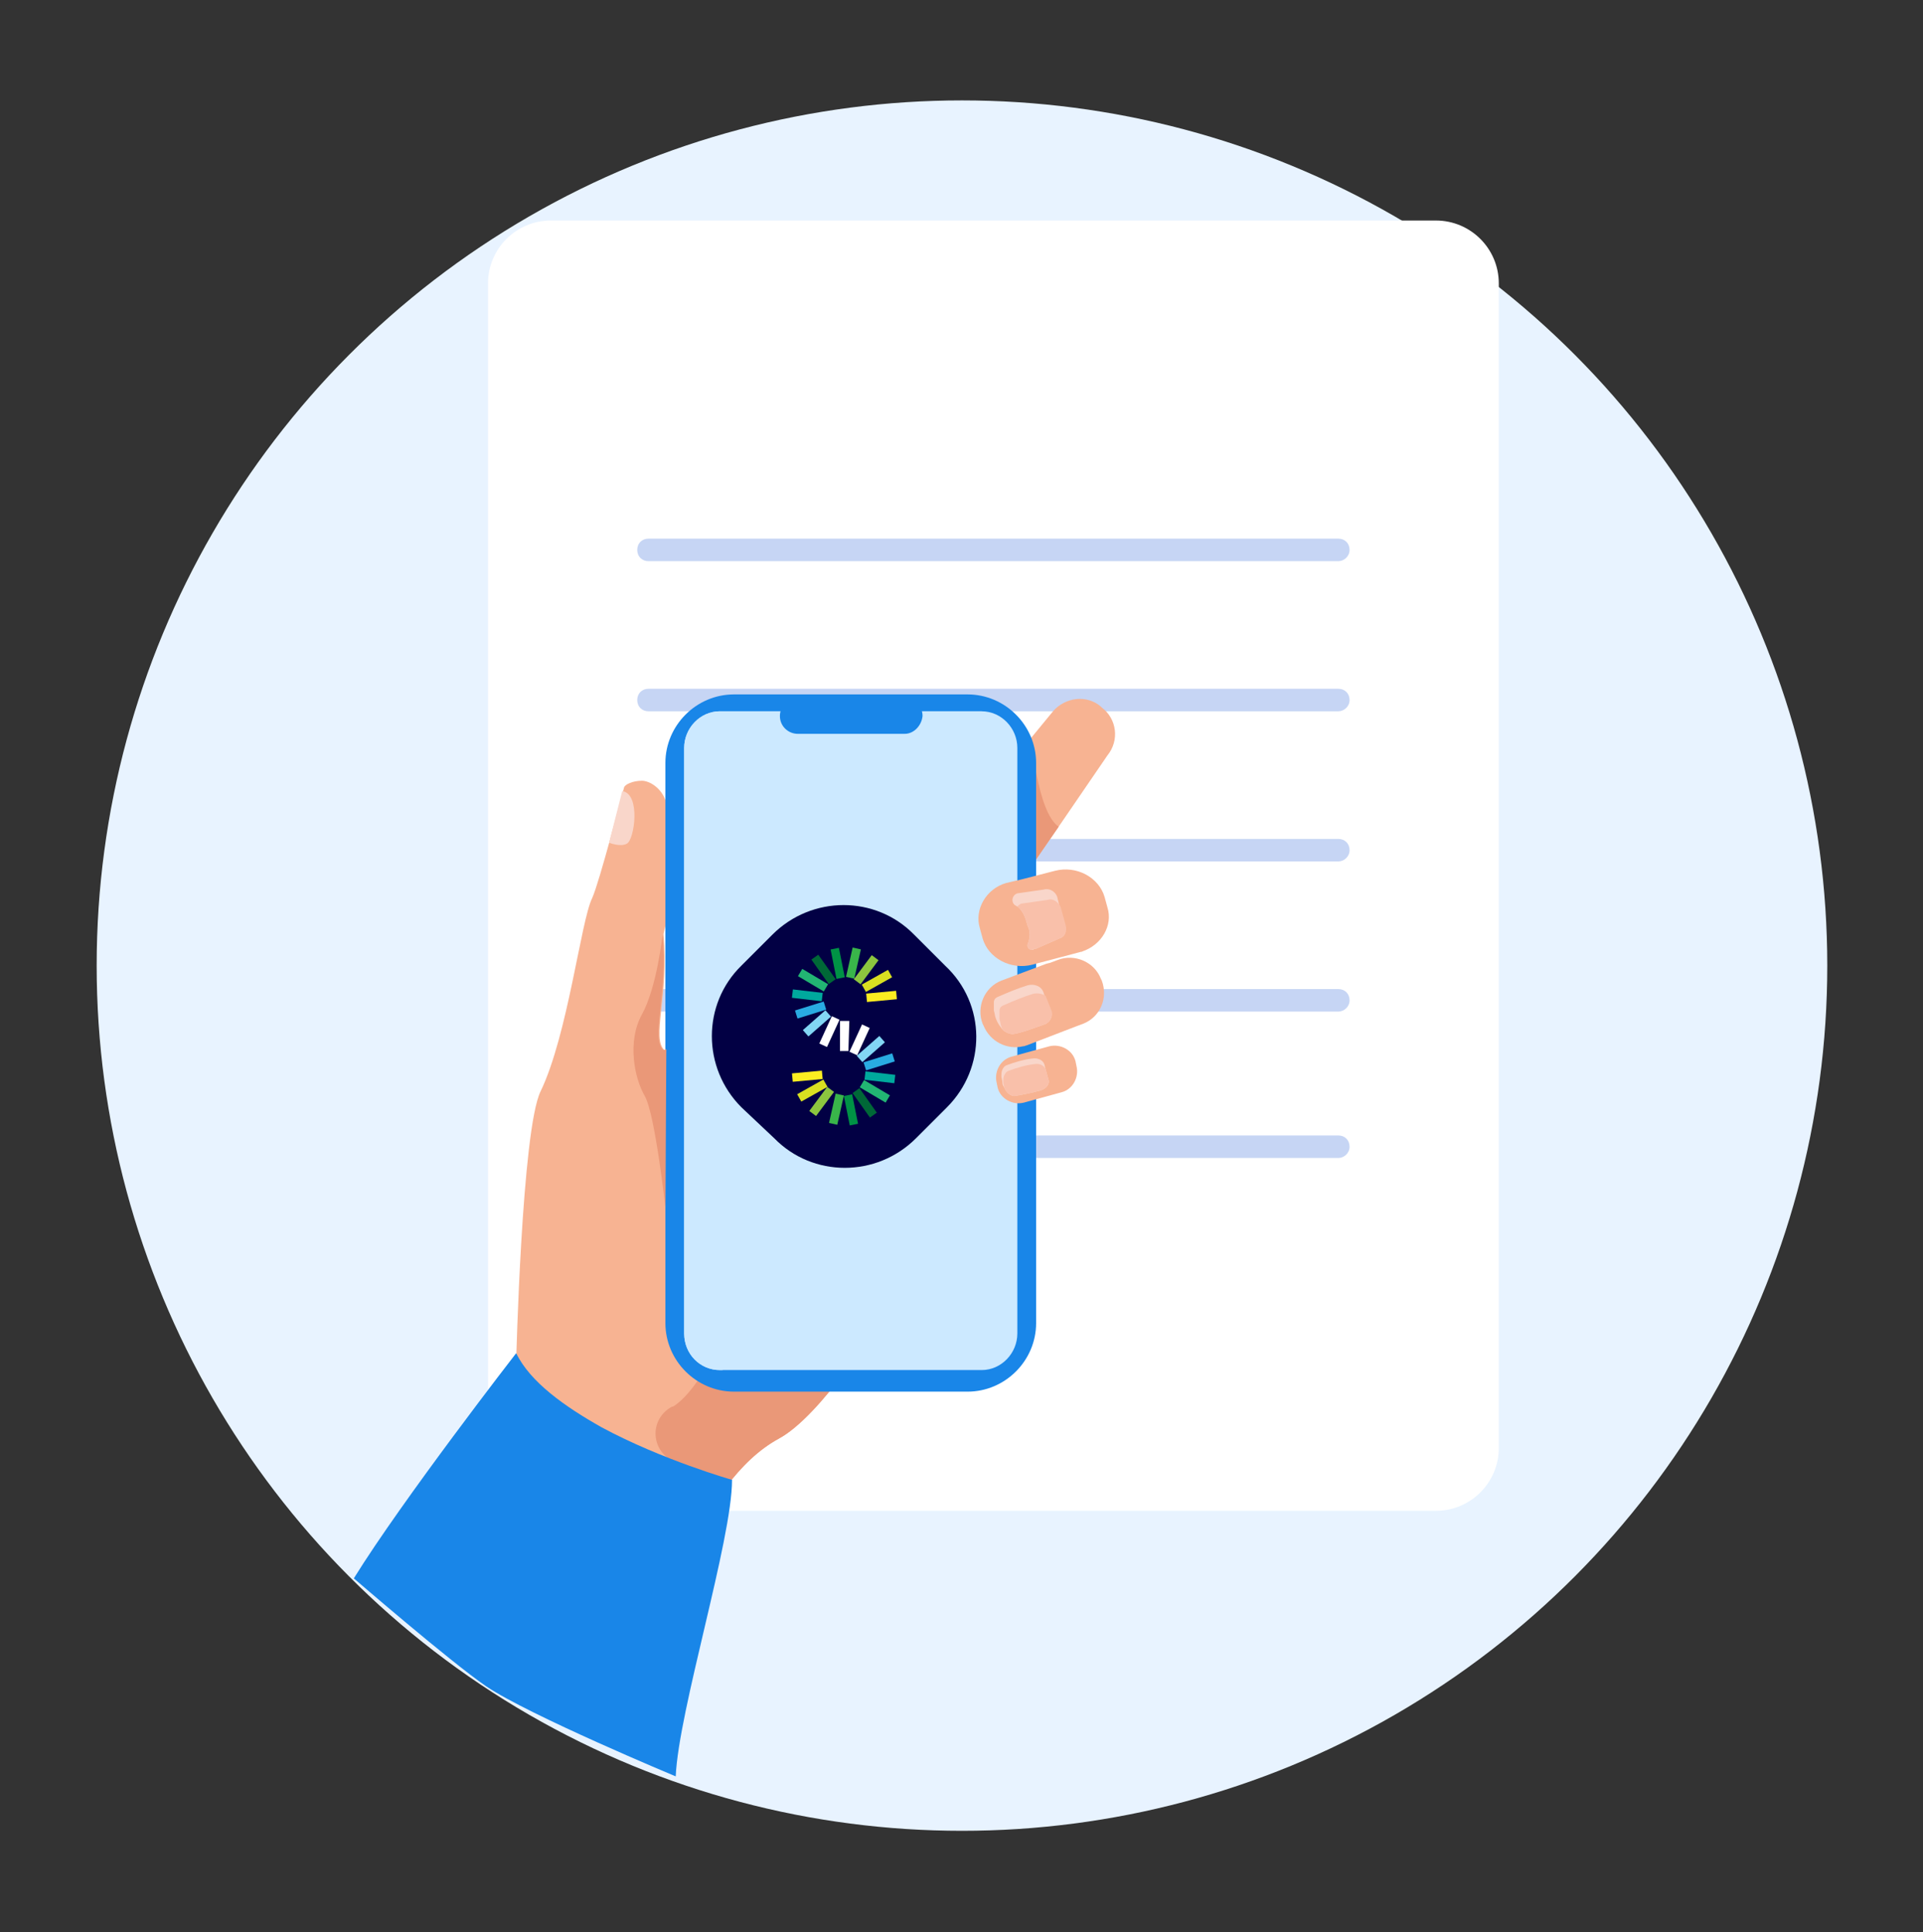 <?xml version="1.0" encoding="utf-8"?>
<!-- Generator: Adobe Illustrator 27.2.0, SVG Export Plug-In . SVG Version: 6.00 Build 0)  -->
<svg version="1.1" xmlns="http://www.w3.org/2000/svg" xmlns:xlink="http://www.w3.org/1999/xlink" x="0px" y="0px"
	 viewBox="0 0 204.9 205.9" style="enable-background:new 0 0 204.9 205.9;" xml:space="preserve">
<rect x="0" y="0" width="204.9" height="205.9" fill="#333333" stroke="none"/>
<style type="text/css">
	.st0{fill:#FFFFFF;}
	.st1{fill:#C6D5F4;}
	.st2{fill:#F7B392;}
	.st3{fill:#EA9878;}
	.st4{fill:#F9D6CA;}
	.st5{fill:#1986E8;}
	.st6{fill:#CCE9FF;}
	.st7{fill:#F9C0AA;}
	.st8{fill:#020044;}
	.st9{fill:#39B54A;}
	.st10{fill:#8CC63F;}
	.st11{fill:#D9E021;}
	.st12{fill:#FCEE21;}
	.st13{fill:#009245;}
	.st14{fill:#006837;}
	.st15{fill:#22B573;}
	.st16{fill:#00A99D;}
	.st17{fill:#29ABE2;}
	.st18{fill:#82D6F4;}
</style>
<g id="Layer_1">
</g>
<g id="circle">
	<g>
		<defs>
			<circle id="SVGID_1_" cx="102.5" cy="102.9" r="92.2"/>
		</defs>
		<use xlink:href="#SVGID_1_"  style="overflow:visible;fill:#E8F3FF;"/>
		<clipPath id="SVGID_00000109008313967425386350000015428117328018088857_">
			<use xlink:href="#SVGID_1_"  style="overflow:visible;"/>
		</clipPath>
	</g>
</g>
<g id="Layer_10">
	<g>
		<g>
			<g>
				<g>
					<g>
						<path class="st0" d="M153,161H58.7c-3.7,0-6.7-3-6.7-6.7V30.2c0-3.7,3-6.7,6.7-6.7H153c3.7,0,6.7,3,6.7,6.7v124.1
							C159.7,158,156.7,161,153,161z"/>
					</g>
				</g>
			</g>
			<g>
				<g>
					<path class="st1" d="M142.6,59.8H69.1c-0.7,0-1.2-0.5-1.2-1.2s0.5-1.2,1.2-1.2h73.5c0.7,0,1.2,0.5,1.2,1.2
						S143.2,59.8,142.6,59.8z"/>
				</g>
				<g>
					<path class="st1" d="M142.6,75.8H69.1c-0.7,0-1.2-0.5-1.2-1.2c0-0.7,0.5-1.2,1.2-1.2h73.5c0.7,0,1.2,0.5,1.2,1.2
						C143.8,75.3,143.2,75.8,142.6,75.8z"/>
				</g>
				<g>
					<path class="st1" d="M142.6,91.8H69.1c-0.7,0-1.2-0.5-1.2-1.2s0.5-1.2,1.2-1.2h73.5c0.7,0,1.2,0.5,1.2,1.2
						S143.2,91.8,142.6,91.8z"/>
				</g>
				<g>
					<path class="st1" d="M142.6,107.8H69.1c-0.7,0-1.2-0.5-1.2-1.2s0.5-1.2,1.2-1.2h73.5c0.7,0,1.2,0.5,1.2,1.2
						S143.2,107.8,142.6,107.8z"/>
				</g>
				<g>
					<path class="st1" d="M142.6,123.4H69.1c-0.7,0-1.2-0.5-1.2-1.2s0.5-1.2,1.2-1.2h73.5c0.7,0,1.2,0.5,1.2,1.2
						S143.2,123.4,142.6,123.4z"/>
				</g>
			</g>
		</g>
		<g>
			<g>
				<path class="st2" d="M103.4,124c0,0-6.4,12.9-13,21.7c-2.6,3.5-5.2,6.4-7.4,7.6c-2.2,1.2-4,3-5.6,5.1c-4,5.3-5.8,11.9-5.8,11.9
					L55,145.1c0,0,0.6-24.7,2.6-28.8c2.9-6,4.3-18.2,5.5-20.6c0.8-1.8,3.2-11.1,3.4-11.8c0.1-0.3,0.9-0.7,1.9-0.7
					c0.8,0,2.2,0.8,2.6,2.4c1.8,8.3-0.4,13.7-0.3,14c0.6,6.4-1.3,11.1,0.1,12.3c0,0,0.1,0,0.3-0.1c2.3-1.5,16.6-22.3,18.3-22.7
					C91.1,88.6,103.4,124,103.4,124z"/>
			</g>
			<g>
				<path class="st2" d="M118,80.5l-5.2,7.6l-5.1,7.4c-0.3,0.4-0.7,0.5-1.1,0.5c-1.2-0.1-2.7-1.9-3.9-2.8l-0.1-0.1
					c-1.5-1.3-1.8-3.6-0.5-5.1l7.8-9.4v0l2.3-2.8c1.3-1.5,3.6-1.8,5.1-0.5l0.1,0.1C119,76.6,119.3,78.9,118,80.5z"/>
			</g>
			<g>
				<path class="st3" d="M112.8,88.1l-5.1,7.4c-0.3,0.4-0.7,0.5-1.1,0.5l3.3-17.5C109.9,78.6,110.5,86.5,112.8,88.1z"/>
			</g>
			<g>
				<path class="st3" d="M90.4,145.7c-2.6,3.5-5.2,6.4-7.4,7.6c-2.2,1.2-4,3-5.6,5.1c-1.8-0.8-3.8-1.8-5.7-2.7
					c-2.4-1.2-2.5-4.5-0.1-5.8c0,0,0,0,0.1,0c2.2-1.3,4.4-5.7,4.4-5.7L90.4,145.7z"/>
			</g>
			<g>
				<path class="st4" d="M66.3,84.3l-1.4,5.5c0,0,1.2,0.5,1.9,0.1C67.6,89.5,68.3,84.6,66.3,84.3z"/>
			</g>
			<g>
				<g>
					<path class="st5" d="M103.1,148.3H78.2c-4,0-7.3-3.3-7.3-7.3V81.3c0-4,3.3-7.3,7.3-7.3h24.9c4,0,7.3,3.3,7.3,7.3V141
						C110.4,145,107.1,148.3,103.1,148.3z"/>
				</g>
				<g>
					<g>
						<path class="st6" d="M108.4,79.7v62.4c0,2.1-1.7,3.9-3.8,3.9H76.7c-2.1,0-3.8-1.7-3.8-3.9V79.7c0-2.1,1.7-3.9,3.8-3.9h27.9
							C106.7,75.8,108.4,77.6,108.4,79.7z"/>
					</g>
					<g>
						<path class="st6" d="M104.6,75.8L77,146h-0.3c-2.1,0-3.8-1.7-3.8-3.9V79.7c0-2.1,1.7-3.9,3.8-3.9H104.6z"/>
					</g>
				</g>
				<g>
					<path class="st5" d="M96.4,78.2H85c-1,0-1.9-0.8-1.9-1.9l0,0c0-1,0.8-1.9,1.9-1.9h11.4c1,0,1.9,0.8,1.9,1.9l0,0
						C98.2,77.3,97.4,78.2,96.4,78.2z"/>
				</g>
			</g>
			<g>
				<g>
					<path class="st2" d="M115.4,109.1l-0.8,0.3l-5.2,2c-0.1,0-0.2,0.1-0.4,0.1c-1.7,0.4-3.5-0.5-4.2-2.2l-0.1-0.2
						c-0.7-1.8,0.2-3.9,2-4.6l4.8-1.8l0.4-0.1l0.8-0.3c1.8-0.7,3.9,0.2,4.6,2l0.1,0.2C118.1,106.4,117.2,108.4,115.4,109.1z"/>
				</g>
				<g>
					<path class="st4" d="M111.2,109.2c-0.9,0.3-2.4,0.9-3.3,1c-0.2,0-0.7-0.1-1.1-0.5c-0.2-0.3-0.5-0.6-0.7-1.2
						c-0.1-0.2-0.1-0.5-0.2-0.8c0-0.3,0-0.6,0-0.9c0-0.3,0.2-0.5,0.5-0.6c0,0,0,0,0,0c0.9-0.4,2.1-0.9,3.1-1.2
						c0.7-0.2,1.5,0.1,1.7,0.8l0.1,0.3l0.6,1.5C112.3,108.2,111.9,109,111.2,109.2z"/>
				</g>
				<g>
					<path class="st7" d="M111.2,109.2c-0.9,0.3-2.4,0.9-3.3,1c-0.2,0-0.7-0.1-1.1-0.5c0-0.1-0.1-0.2-0.1-0.3
						c-0.1-0.2-0.1-0.5-0.2-0.8c0-0.3,0-0.6,0-0.9c0-0.3,0.2-0.5,0.5-0.6c0,0,0,0,0,0c0.9-0.4,2.1-0.9,3.1-1.2
						c0.5-0.1,0.9,0,1.3,0.2l0.6,1.5C112.3,108.2,111.9,109,111.2,109.2z"/>
				</g>
			</g>
			<g>
				<g>
					<path class="st2" d="M113.1,116.4l-4,1.1c-1.2,0.3-2.5-0.4-2.8-1.6l-0.1-0.5c-0.3-1.2,0.4-2.5,1.6-2.8l4-1.1
						c1.2-0.3,2.5,0.4,2.8,1.6l0.1,0.5C115,114.8,114.3,116.1,113.1,116.4z"/>
				</g>
				<g>
					<path class="st4" d="M110.9,116.2c-0.7,0.2-2.1,0.5-2.8,0.6c-0.3,0-0.8-0.2-1.1-0.9c-0.1-0.2-0.2-0.3-0.2-0.6
						c0-0.2-0.1-0.4-0.1-0.6c0-0.2,0-0.5,0.1-0.7c0.1-0.2,0.2-0.4,0.5-0.5c0,0,0,0,0,0c0.8-0.3,1.8-0.6,2.7-0.7
						c0.6-0.1,1.2,0.2,1.3,0.7l0.1,0.4l0.3,1.1C111.9,115.5,111.5,116,110.9,116.2z"/>
				</g>
				<g>
					<path class="st7" d="M110.9,116.2c-0.7,0.2-2.1,0.5-2.8,0.6c-0.3,0-0.8-0.2-1.1-0.9c0-0.2-0.1-0.4-0.1-0.6c0-0.2,0-0.5,0.1-0.7
						c0.1-0.2,0.2-0.4,0.5-0.5c0,0,0,0,0,0c0.8-0.3,1.8-0.6,2.7-0.7c0.5-0.1,1,0.1,1.2,0.5l0.3,1.1
						C111.9,115.5,111.5,116,110.9,116.2z"/>
				</g>
			</g>
			<g>
				<g>
					<path class="st2" d="M115.3,101.4C115.3,101.5,115.2,101.5,115.3,101.4l-5.3,1.4c-2.3,0.6-4.7-0.7-5.3-2.8l-0.3-1.1
						c-0.6-2,0.7-4.2,2.8-4.8l1.7-0.4l3.5-0.9c2.3-0.6,4.7,0.7,5.3,2.8l0.3,1.1C118.6,98.6,117.4,100.7,115.3,101.4z"/>
				</g>
				<g>
					<path class="st4" d="M112.9,100l-2.5,1.1c0,0,0,0,0,0c-0.1,0-0.2,0-0.3,0.1c0,0-0.1,0-0.1,0c0,0,0,0-0.1,0
						c-0.3,0-0.5-0.3-0.4-0.6c0.2-0.5,0.3-1.1,0.1-1.7l-0.1-0.2c0,0,0,0,0,0l-0.2-0.7c-0.2-0.6-0.5-1.1-0.9-1.4
						c-0.1,0-0.1-0.1-0.2-0.1c-0.5-0.3-0.4-1.1,0.2-1.3c0,0,0,0,0,0l2.8-0.4c0.7-0.2,1.4,0.3,1.5,1l0.2,0.8l0.5,1.8
						C113.7,99,113.6,99.8,112.9,100z"/>
				</g>
				<g>
					<path class="st7" d="M112.9,100l-2.5,1.1c0,0,0,0,0,0c-0.1,0-0.2,0-0.5,0.1c-0.3,0-0.5-0.3-0.4-0.6c0.2-0.5,0.3-1.1,0.1-1.7
						l-0.1-0.2c0,0,0,0,0,0l-0.2-0.7c-0.2-0.6-0.5-1.1-0.9-1.4c0.1-0.1,0.2-0.2,0.4-0.3c0,0,0,0,0,0l2.8-0.4
						c0.6-0.2,1.1,0.2,1.4,0.7l0.5,1.8C113.7,99,113.6,99.8,112.9,100z"/>
				</g>
			</g>
			<g>
				<path class="st3" d="M70.9,128.7c0,0-1.1-10-2.2-11.9c-1.1-1.9-1.9-5.8-0.3-8.7c1.6-2.9,2.2-8.5,2.2-8.5
					c0.6,6.4-1.3,11.1,0.1,12.3c0,0,0.1,0,0.3-0.1L70.9,128.7z"/>
			</g>
			<g>
				<path class="st5" d="M37.7,168.2c5.2-8.4,17.3-24,17.3-24c1.5,3.1,5.2,5.7,9.1,7.9c6.5,3.5,13.9,5.6,13.9,5.6
					c0,6.4-5.7,24.6-6,31.6c0,0-15.6-6.5-20.2-9.6C48,177.1,37.7,168.2,37.7,168.2z"/>
			</g>
		</g>
		<path class="st8" d="M100.9,118l-3.3,3.3c-4.2,4.2-11,4.2-15.1,0L79,118c-4.2-4.2-4.2-11,0-15.1l3.3-3.3c4.2-4.2,11-4.2,15.1,0
			l3.3,3.3C105.1,107,105.1,113.8,100.9,118"/>
		
			<rect x="87.4" y="117.7" transform="matrix(0.22 -0.976 0.976 0.22 -45.768 179.074)" class="st9" width="3.2" height="0.9"/>
		
			<rect x="89.9" y="110.3" transform="matrix(0.418 -0.909 0.909 0.418 -47.326 147.693)" class="st0" width="3.2" height="0.9"/>
		<rect x="86" y="117" transform="matrix(0.597 -0.802 0.802 0.597 -58.944 117.513)" class="st10" width="3.2" height="0.9"/>
		
			<rect x="84.9" y="115.8" transform="matrix(0.872 -0.49 0.49 0.872 -45.835 57.23)" class="st11" width="3.2" height="0.9"/>
		
			<rect x="84.4" y="114.2" transform="matrix(0.996 -9.260410e-02 9.260410e-02 0.996 -10.251 8.458)" class="st12" width="3.2" height="0.9"/>
		
			<rect x="90.2" y="116.6" transform="matrix(0.981 -0.196 0.196 0.981 -21.423 20.089)" class="st13" width="0.9" height="3.2"/>
		
			<rect x="91.7" y="115.9" transform="matrix(0.816 -0.578 0.578 0.816 -50.974 74.909)" class="st14" width="0.9" height="3.2"/>
		
			<rect x="92.8" y="114.7" transform="matrix(0.51 -0.86 0.86 0.51 -54.358 137.18)" class="st15" width="0.9" height="3.2"/>
		
			<rect x="93.3" y="113.2" transform="matrix(0.116 -0.993 0.993 0.116 -31.118 194.58)" class="st16" width="0.9" height="3.2"/>
		
			<rect x="92" y="112.7" transform="matrix(0.955 -0.298 0.298 0.955 -29.43 32.993)" class="st17" width="3.2" height="0.9"/>
		
			<rect x="91.2" y="111.3" transform="matrix(0.751 -0.66 0.66 0.751 -50.657 89.115)" class="st18" width="3.2" height="0.9"/>
		
			<rect x="89.3" y="102.2" transform="matrix(0.22 -0.976 0.976 0.22 -29.247 168.77)" class="st9" width="3.2" height="0.9"/>
		
			<rect x="86.8" y="109.6" transform="matrix(0.417 -0.909 0.909 0.417 -48.522 144.399)" class="st0" width="3.2" height="0.9"/>
		
			<rect x="90.7" y="102.9" transform="matrix(0.597 -0.802 0.802 0.597 -45.698 115.663)" class="st10" width="3.2" height="0.9"/>
		
			<rect x="91.8" y="104.1" transform="matrix(0.872 -0.49 0.49 0.872 -39.233 59.129)" class="st11" width="3.2" height="0.9"/>
		
			<rect x="92.3" y="105.7" transform="matrix(0.996 -9.259989e-02 9.259989e-02 0.996 -9.424 9.152)" class="st12" width="3.2" height="0.9"/>
		
			<rect x="88.8" y="101" transform="matrix(0.981 -0.196 0.196 0.981 -18.406 19.506)" class="st13" width="0.9" height="3.2"/>
		
			<rect x="87.3" y="101.7" transform="matrix(0.816 -0.578 0.578 0.816 -43.564 69.73)" class="st14" width="0.9" height="3.2"/>
		<rect x="86.2" y="102.9" transform="matrix(0.51 -0.86 0.86 0.51 -47.432 125.676)" class="st15" width="0.9" height="3.2"/>
		
			<rect x="85.6" y="104.4" transform="matrix(0.116 -0.993 0.993 0.116 -29.218 179.221)" class="st16" width="0.9" height="3.2"/>
		
			<rect x="84.7" y="107.2" transform="matrix(0.955 -0.298 0.298 0.955 -28.126 30.547)" class="st17" width="3.2" height="0.9"/>
		
			<rect x="85.5" y="108.6" transform="matrix(0.751 -0.66 0.66 0.751 -50.341 84.644)" class="st18" width="3.2" height="0.9"/>
		<polygon class="st0" points="90.4,112 90.4,112 90.5,108.8 89.5,108.8 89.5,108.8 89.5,108.8 89.5,112 90.4,112 		"/>
	</g>
</g>
</svg>
